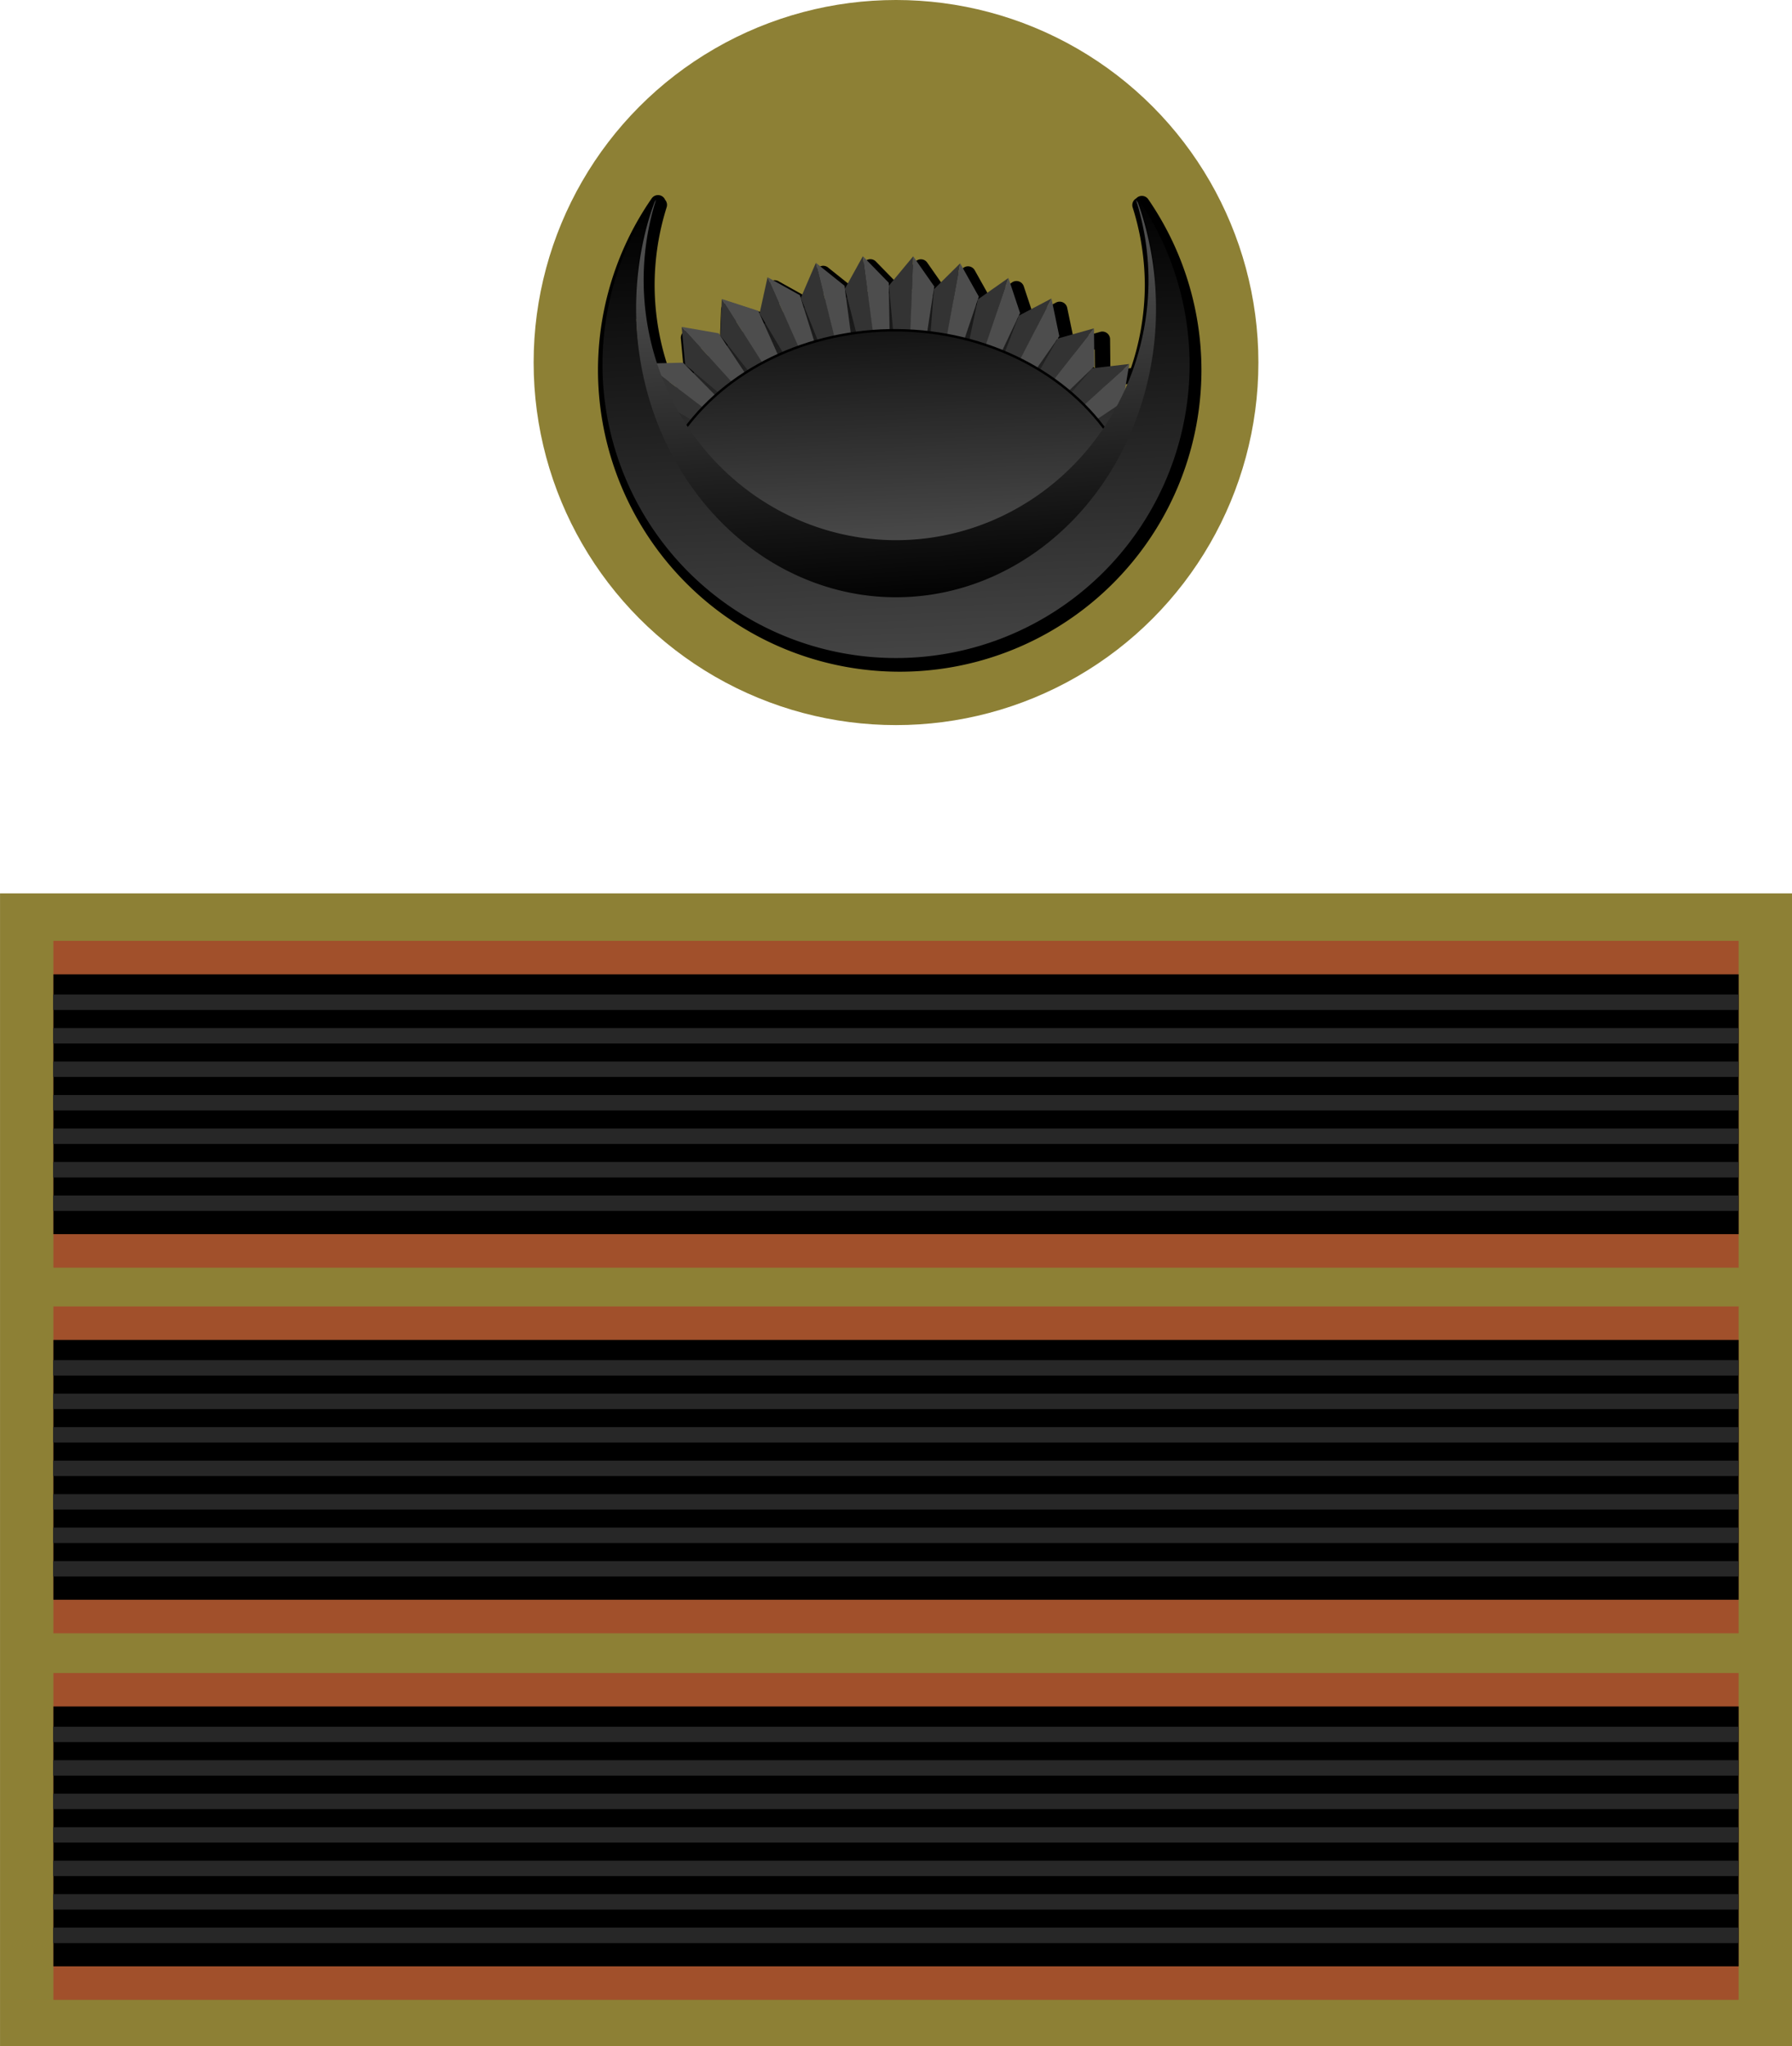 <?xml version="1.0" encoding="UTF-8" standalone="no"?>
<!-- Created with Inkscape (http://www.inkscape.org/) -->

<svg
   xmlns:dc="http://purl.org/dc/elements/1.1/"
   xmlns:cc="http://creativecommons.org/ns#"
   xmlns:rdf="http://www.w3.org/1999/02/22-rdf-syntax-ns#"
   xmlns:svg="http://www.w3.org/2000/svg"
   xmlns="http://www.w3.org/2000/svg"
   xmlns:xlink="http://www.w3.org/1999/xlink"
   xmlns:sodipodi="http://sodipodi.sourceforge.net/DTD/sodipodi-0.dtd"
   xmlns:inkscape="http://www.inkscape.org/namespaces/inkscape"
   width="58.169mm"
   height="66.393mm"
   viewBox="0 0 58.169 66.393"
   version="1.1"
   id="svg64773"
   inkscape:version="0.92.2 (5c3e80d, 2017-08-06)"
   sodipodi:docname="04.Nepalese Army-SSG.svg">
  <defs
     id="defs64767">
    <linearGradient
       inkscape:collect="always"
       xlink:href="#linearGradient59689"
       id="linearGradient59740"
       gradientUnits="userSpaceOnUse"
       gradientTransform="matrix(0.184,0,0,0.208,5.22,34.279)"
       x1="383.812"
       y1="351.798"
       x2="385.949"
       y2="414.68" />
    <linearGradient
       inkscape:collect="always"
       id="linearGradient59689">
      <stop
         style="stop-color:#000000;stop-opacity:1;"
         offset="0"
         id="stop59685" />
      <stop
         style="stop-color:#4d4d4d;stop-opacity:1"
         offset="1"
         id="stop59687" />
    </linearGradient>
    <linearGradient
       inkscape:collect="always"
       xlink:href="#linearGradient59689"
       id="linearGradient59691"
       x1="383.812"
       y1="351.798"
       x2="385.949"
       y2="414.68"
       gradientUnits="userSpaceOnUse"
       gradientTransform="matrix(0.158,0,0,0.158,15.026,53.889)" />
    <linearGradient
       inkscape:collect="always"
       xlink:href="#linearGradient59689"
       id="linearGradient59699"
       x1="383.779"
       y1="339.727"
       x2="387.67"
       y2="445.234"
       gradientUnits="userSpaceOnUse"
       gradientTransform="matrix(0.158,0,0,0.158,15.026,54.29)" />
    <linearGradient
       inkscape:collect="always"
       xlink:href="#linearGradient59689"
       id="linearGradient59707"
       x1="383.49"
       y1="422.339"
       x2="379.518"
       y2="352.704"
       gradientUnits="userSpaceOnUse"
       gradientTransform="matrix(0.158,0,0,0.158,15.026,54.424)" />
  </defs>
  <sodipodi:namedview
     id="base"
     pagecolor="#ffffff"
     bordercolor="#666666"
     borderopacity="1.0"
     inkscape:pageopacity="0.0"
     inkscape:pageshadow="2"
     inkscape:zoom="0.35"
     inkscape:cx="388.27704"
     inkscape:cy="18.440617"
     inkscape:document-units="mm"
     inkscape:current-layer="layer1"
     showgrid="false"
     fit-margin-top="0"
     fit-margin-left="0"
     fit-margin-right="0"
     fit-margin-bottom="0"
     inkscape:window-width="1366"
     inkscape:window-height="705"
     inkscape:window-x="-8"
     inkscape:window-y="-8"
     inkscape:window-maximized="1" />
  <g
     inkscape:label="Layer 1"
     inkscape:groupmode="layer"
     id="layer1"
     transform="translate(129.946,-87.319)">
    <g
       transform="translate(-177.023,-14.027)"
       id="g64697">
      <rect
         style="opacity:1;fill:#8d8035;fill-opacity:1;fill-rule:nonzero;stroke:none;stroke-width:2.07;stroke-linecap:round;stroke-linejoin:round;stroke-miterlimit:4;stroke-dasharray:none;stroke-dashoffset:30;stroke-opacity:1"
         id="rect58186"
         width="58.169"
         height="37.409"
         x="47.078"
         y="130.331" />
      <g
         id="g58206"
         transform="translate(127)">
        <rect
           style="opacity:1;fill:#a1502b;fill-opacity:1;fill-rule:nonzero;stroke:none;stroke-width:1.069;stroke-linecap:round;stroke-linejoin:round;stroke-miterlimit:4;stroke-dasharray:none;stroke-dashoffset:30;stroke-opacity:1"
           id="rect58188"
           width="54.703"
           height="10.604"
           x="-78.189"
           y="155.627" />
        <rect
           y="156.713"
           x="-78.189"
           height="8.43"
           width="54.703"
           id="rect58190"
           style="opacity:1;fill:#000000;fill-opacity:1;fill-rule:nonzero;stroke:none;stroke-width:0.953;stroke-linecap:round;stroke-linejoin:round;stroke-miterlimit:4;stroke-dasharray:none;stroke-dashoffset:30;stroke-opacity:1" />
        <path
           inkscape:connector-curvature="0"
           id="path58192"
           d="m -78.197,157.619 h 54.707"
           style="fill:none;fill-rule:evenodd;stroke:#272727;stroke-width:0.5;stroke-linecap:butt;stroke-linejoin:miter;stroke-miterlimit:4;stroke-dasharray:none;stroke-opacity:1" />
        <path
           style="fill:none;fill-rule:evenodd;stroke:#272727;stroke-width:0.5;stroke-linecap:butt;stroke-linejoin:miter;stroke-miterlimit:4;stroke-dasharray:none;stroke-opacity:1"
           d="m -78.197,158.706 h 54.707"
           id="path58194"
           inkscape:connector-curvature="0" />
        <path
           inkscape:connector-curvature="0"
           id="path58196"
           d="m -78.197,159.792 h 54.707"
           style="fill:none;fill-rule:evenodd;stroke:#272727;stroke-width:0.5;stroke-linecap:butt;stroke-linejoin:miter;stroke-miterlimit:4;stroke-dasharray:none;stroke-opacity:1" />
        <path
           inkscape:connector-curvature="0"
           id="path58198"
           d="m -78.197,160.879 h 54.707"
           style="fill:none;fill-rule:evenodd;stroke:#272727;stroke-width:0.5;stroke-linecap:butt;stroke-linejoin:miter;stroke-miterlimit:4;stroke-dasharray:none;stroke-opacity:1" />
        <path
           style="fill:none;fill-rule:evenodd;stroke:#272727;stroke-width:0.5;stroke-linecap:butt;stroke-linejoin:miter;stroke-miterlimit:4;stroke-dasharray:none;stroke-opacity:1"
           d="m -78.197,161.966 h 54.707"
           id="path58200"
           inkscape:connector-curvature="0" />
        <path
           inkscape:connector-curvature="0"
           id="path58202"
           d="m -78.197,163.052 h 54.707"
           style="fill:none;fill-rule:evenodd;stroke:#272727;stroke-width:0.5;stroke-linecap:butt;stroke-linejoin:miter;stroke-miterlimit:4;stroke-dasharray:none;stroke-opacity:1" />
        <path
           style="fill:none;fill-rule:evenodd;stroke:#272727;stroke-width:0.5;stroke-linecap:butt;stroke-linejoin:miter;stroke-miterlimit:4;stroke-dasharray:none;stroke-opacity:1"
           d="m -78.197,164.139 h 54.707"
           id="path58204"
           inkscape:connector-curvature="0" />
      </g>
      <g
         transform="translate(127,-11.893)"
         id="g58226">
        <rect
           y="155.627"
           x="-78.189"
           height="10.604"
           width="54.703"
           id="rect58208"
           style="opacity:1;fill:#a1502b;fill-opacity:1;fill-rule:nonzero;stroke:none;stroke-width:1.069;stroke-linecap:round;stroke-linejoin:round;stroke-miterlimit:4;stroke-dasharray:none;stroke-dashoffset:30;stroke-opacity:1" />
        <rect
           style="opacity:1;fill:#000000;fill-opacity:1;fill-rule:nonzero;stroke:none;stroke-width:0.953;stroke-linecap:round;stroke-linejoin:round;stroke-miterlimit:4;stroke-dasharray:none;stroke-dashoffset:30;stroke-opacity:1"
           id="rect58210"
           width="54.703"
           height="8.43"
           x="-78.189"
           y="156.713" />
        <path
           style="fill:none;fill-rule:evenodd;stroke:#272727;stroke-width:0.5;stroke-linecap:butt;stroke-linejoin:miter;stroke-miterlimit:4;stroke-dasharray:none;stroke-opacity:1"
           d="m -78.197,157.619 h 54.707"
           id="path58212"
           inkscape:connector-curvature="0" />
        <path
           inkscape:connector-curvature="0"
           id="path58214"
           d="m -78.197,158.706 h 54.707"
           style="fill:none;fill-rule:evenodd;stroke:#272727;stroke-width:0.5;stroke-linecap:butt;stroke-linejoin:miter;stroke-miterlimit:4;stroke-dasharray:none;stroke-opacity:1" />
        <path
           style="fill:none;fill-rule:evenodd;stroke:#272727;stroke-width:0.5;stroke-linecap:butt;stroke-linejoin:miter;stroke-miterlimit:4;stroke-dasharray:none;stroke-opacity:1"
           d="m -78.197,159.792 h 54.707"
           id="path58216"
           inkscape:connector-curvature="0" />
        <path
           style="fill:none;fill-rule:evenodd;stroke:#272727;stroke-width:0.5;stroke-linecap:butt;stroke-linejoin:miter;stroke-miterlimit:4;stroke-dasharray:none;stroke-opacity:1"
           d="m -78.197,160.879 h 54.707"
           id="path58218"
           inkscape:connector-curvature="0" />
        <path
           inkscape:connector-curvature="0"
           id="path58220"
           d="m -78.197,161.966 h 54.707"
           style="fill:none;fill-rule:evenodd;stroke:#272727;stroke-width:0.5;stroke-linecap:butt;stroke-linejoin:miter;stroke-miterlimit:4;stroke-dasharray:none;stroke-opacity:1" />
        <path
           style="fill:none;fill-rule:evenodd;stroke:#272727;stroke-width:0.5;stroke-linecap:butt;stroke-linejoin:miter;stroke-miterlimit:4;stroke-dasharray:none;stroke-opacity:1"
           d="m -78.197,163.052 h 54.707"
           id="path58222"
           inkscape:connector-curvature="0" />
        <path
           inkscape:connector-curvature="0"
           id="path58224"
           d="m -78.197,164.139 h 54.707"
           style="fill:none;fill-rule:evenodd;stroke:#272727;stroke-width:0.5;stroke-linecap:butt;stroke-linejoin:miter;stroke-miterlimit:4;stroke-dasharray:none;stroke-opacity:1" />
      </g>
      <g
         id="g58246"
         transform="translate(127,-23.755)">
        <rect
           style="opacity:1;fill:#a1502b;fill-opacity:1;fill-rule:nonzero;stroke:none;stroke-width:1.069;stroke-linecap:round;stroke-linejoin:round;stroke-miterlimit:4;stroke-dasharray:none;stroke-dashoffset:30;stroke-opacity:1"
           id="rect58228"
           width="54.703"
           height="10.604"
           x="-78.189"
           y="155.627" />
        <rect
           y="156.713"
           x="-78.189"
           height="8.43"
           width="54.703"
           id="rect58230"
           style="opacity:1;fill:#000000;fill-opacity:1;fill-rule:nonzero;stroke:none;stroke-width:0.953;stroke-linecap:round;stroke-linejoin:round;stroke-miterlimit:4;stroke-dasharray:none;stroke-dashoffset:30;stroke-opacity:1" />
        <path
           inkscape:connector-curvature="0"
           id="path58232"
           d="m -78.197,157.619 h 54.707"
           style="fill:none;fill-rule:evenodd;stroke:#272727;stroke-width:0.5;stroke-linecap:butt;stroke-linejoin:miter;stroke-miterlimit:4;stroke-dasharray:none;stroke-opacity:1" />
        <path
           style="fill:none;fill-rule:evenodd;stroke:#272727;stroke-width:0.5;stroke-linecap:butt;stroke-linejoin:miter;stroke-miterlimit:4;stroke-dasharray:none;stroke-opacity:1"
           d="m -78.197,158.706 h 54.707"
           id="path58234"
           inkscape:connector-curvature="0" />
        <path
           inkscape:connector-curvature="0"
           id="path58236"
           d="m -78.197,159.792 h 54.707"
           style="fill:none;fill-rule:evenodd;stroke:#272727;stroke-width:0.5;stroke-linecap:butt;stroke-linejoin:miter;stroke-miterlimit:4;stroke-dasharray:none;stroke-opacity:1" />
        <path
           inkscape:connector-curvature="0"
           id="path58238"
           d="m -78.197,160.879 h 54.707"
           style="fill:none;fill-rule:evenodd;stroke:#272727;stroke-width:0.5;stroke-linecap:butt;stroke-linejoin:miter;stroke-miterlimit:4;stroke-dasharray:none;stroke-opacity:1" />
        <path
           style="fill:none;fill-rule:evenodd;stroke:#272727;stroke-width:0.5;stroke-linecap:butt;stroke-linejoin:miter;stroke-miterlimit:4;stroke-dasharray:none;stroke-opacity:1"
           d="m -78.197,161.966 h 54.707"
           id="path58240"
           inkscape:connector-curvature="0" />
        <path
           inkscape:connector-curvature="0"
           id="path58242"
           d="m -78.197,163.052 h 54.707"
           style="fill:none;fill-rule:evenodd;stroke:#272727;stroke-width:0.5;stroke-linecap:butt;stroke-linejoin:miter;stroke-miterlimit:4;stroke-dasharray:none;stroke-opacity:1" />
        <path
           style="fill:none;fill-rule:evenodd;stroke:#272727;stroke-width:0.5;stroke-linecap:butt;stroke-linejoin:miter;stroke-miterlimit:4;stroke-dasharray:none;stroke-opacity:1"
           d="m -78.197,164.139 h 54.707"
           id="path58244"
           inkscape:connector-curvature="0" />
      </g>
      <circle
         r="11.763"
         cy="113.109"
         cx="76.162"
         id="path58248"
         style="opacity:1;fill:#8d8035;fill-opacity:1;fill-rule:nonzero;stroke:none;stroke-width:0.409;stroke-linecap:round;stroke-linejoin:round;stroke-miterlimit:4;stroke-dasharray:none;stroke-dashoffset:30;stroke-opacity:1" />
      <g
         id="g64420">
        <path
           style="opacity:1;fill:none;fill-opacity:1;fill-rule:nonzero;stroke:#000000;stroke-width:1.89;stroke-linecap:round;stroke-linejoin:round;stroke-miterlimit:4;stroke-dasharray:none;stroke-dashoffset:30;stroke-opacity:1"
           d="m 258.25,407.27 a 36.014,36.014 0 0 0 -6.408,20.447 36.014,36.014 0 0 0 36.016,36.016 36.014,36.014 0 0 0 36.014,-36.016 36.014,36.014 0 0 0 -6.352,-20.35 31.894,35.413 0 0 1 0.065,0.162 31.894,35.413 0 0 1 1.006,3.359 31.894,35.413 0 0 1 0.697,3.453 31.894,35.413 0 0 1 0.385,3.514 31.894,35.413 0 0 1 0.08,2.506 31.894,35.413 0 0 1 -0.01,0.209 31.894,35.413 0 0 0 -0.07,-2.209 31.894,35.413 0 0 0 -0.385,-3.514 31.894,35.413 0 0 0 -0.697,-3.455 31.894,35.413 0 0 0 -1.006,-3.359 31.894,35.413 0 0 0 -0.065,-0.16 36.014,36.014 0 0 0 -0.229,-0.326 30.969,31.928 0 0 1 1.535,9.801 30.969,31.928 0 0 1 -1.949,11.031 l -4.197,0.48 c -0.031,-0.03 -0.062,-0.06 -0.094,-0.09 l 0.141,-0.135 -0.047,-4.658 -0.002,0.004 h -0.002 l -4.434,1.246 c -0.006,-0.004 -0.012,-0.008 -0.018,-0.012 l 0.189,-0.273 -0.965,-4.625 -0.002,0.002 -4.01,2.104 -0.002,0.008 c -10e-4,-6.3e-4 -0.003,-10e-4 -0.004,-0.002 l 0.158,-0.332 -1.432,-4.307 -0.002,0.002 -3.754,2.633 0.115,-0.34 -2.293,-4.096 v 0.004 l -3.234,3.195 -0.004,0.045 c -0.001,-1.8e-4 -0.003,1.9e-4 -0.004,0 l 0.008,-0.045 0.055,-0.354 -2.592,-3.705 v 0.004 l -2.996,3.607 -0.006,-0.361 -3.188,-3.262 -2.203,3.984 0.047,0.184 c -0.007,0.001 -0.014,0.003 -0.021,0.004 l -0.025,-0.188 -0.047,-0.357 -3.527,-2.82 0.002,0.006 -1.857,4.32 0.109,0.271 c -0.008,0.002 -0.016,0.003 -0.023,0.006 l -0.086,-0.277 -0.107,-0.342 -3.977,-2.215 v 0.002 l -0.982,4.465 0.207,0.346 c -0.015,0.007 -0.03,0.016 -0.045,0.023 l -0.311,-0.697 -4.5,-1.461 0.004,0.006 -0.176,4.512 0.307,0.387 c -0.012,0.008 -0.024,0.015 -0.035,0.023 l -0.271,-0.41 -0.199,-0.299 -4.557,-0.793 0.002,0.002 0.428,4.652 0.357,0.299 c -0.011,0.01 -0.021,0.021 -0.031,0.031 l -0.326,-0.33 -0.254,-0.256 -3.377,0.082 a 30.969,31.928 0 0 1 -1.898,-10.93 30.969,31.928 0 0 1 1.52,-9.822 36.014,36.014 0 0 0 -0.158,0.25 31.894,35.413 0 0 0 -0.863,2.625 31.894,35.413 0 0 0 -0.787,3.43 31.894,35.413 0 0 0 -0.477,3.5 31.894,35.413 0 0 0 -0.15,3.326 31.894,35.413 0 0 1 -0.01,-0.295 31.894,35.413 0 0 1 0.16,-3.535 31.894,35.413 0 0 1 0.477,-3.5 31.894,35.413 0 0 1 0.787,-3.43 31.894,35.413 0 0 1 0.863,-2.627 z m 29.207,11.473 0.012,0.113 c -0.003,2e-5 -0.007,-2e-5 -0.01,0 z m 10.945,1.684 -0.008,0.039 c -10e-4,-4.2e-4 -0.003,-0.002 -0.004,-0.002 z"
           transform="scale(0.265)"
           id="path59742"
           inkscape:connector-curvature="0" />
        <path
           sodipodi:nodetypes="cscc"
           inkscape:connector-curvature="0"
           style="opacity:1;fill:url(#linearGradient59740);fill-opacity:1;fill-rule:nonzero;stroke:#000000;stroke-width:0.098;stroke-linecap:round;stroke-linejoin:round;stroke-miterlimit:4;stroke-dasharray:none;stroke-dashoffset:30;stroke-opacity:1"
           d="m 68.026,115.316 c 1.69,-2.813 4.817,-4.531 8.185,-4.497 3.368,0.033 6.457,1.813 8.088,4.658 -4.633,6.614 -9.814,8.607 -16.273,-0.161 z"
           id="path59738" />
        <g
           id="g17148-7"
           transform="matrix(0.158,0,0,0.158,13.59,25.19)">
          <path
             style="fill:#333333;fill-opacity:1;fill-rule:evenodd;stroke:none;stroke-width:0.265px;stroke-linecap:round;stroke-linejoin:round;stroke-opacity:1"
             d="m 344.468,556.666 c 0,0 2.275,7.346 2.275,7.346 0,0 12.669,7.321 12.669,7.321 0,0 1.41,-2.36 1.41,-2.36 0,0 -16.354,-12.306 -16.354,-12.306 m 7.523,-7.539 c 0,0 0.713,7.772 0.713,7.772 0,0 11.255,9.4 11.255,9.4 0,0 1.859,-2.077 1.859,-2.077 0,0 -13.827,-15.096 -13.827,-15.096 m 8.236,-5.724 c 0,0 -0.291,7.544 -0.291,7.544 0,0 9.109,11.439 9.109,11.439 0,0 2.233,-1.768 2.233,-1.768 0,0 -11.051,-17.215 -11.051,-17.215 m 9.406,-4.48 c 0,0 -1.644,7.465 -1.644,7.465 0,0 7.528,12.59 7.528,12.59 0,0 2.495,-1.379 2.495,-1.379 0,0 -8.379,-18.676 -8.379,-18.676 m 9.926,-2.951 c 0,0 -3.103,7.224 -3.103,7.224 0,0 5.459,13.616 5.459,13.616 0,0 2.695,-1.003 2.695,-1.003 0,0 -5.051,-19.836 -5.051,-19.836 m 9.654,-1.353 c 0,0 -3.682,6.656 -3.682,6.656 0,0 3.643,14.21 3.643,14.21 0,0 2.805,-0.584 2.805,-0.584 0,0 -2.766,-20.282 -2.766,-20.282 m 10.343,0.023 c 0,0 -5.006,6.028 -5.006,6.028 0,0 1.41,14.621 1.41,14.621 0,0 2.868,-0.193 2.868,-0.193 0,0 0.728,-20.456 0.728,-20.456 m 9.644,1.435 c 0,0 -5.405,5.342 -5.405,5.342 0,0 -1.084,14.559 -1.084,14.559 0,0 2.877,0.215 2.877,0.215 0,0 3.611,-20.116 3.611,-20.116 m 9.916,3.003 c 0,0 -6.275,4.404 -6.275,4.404 0,0 -2.999,14.36 -2.999,14.36 0,0 2.784,0.649 2.784,0.649 0,0 6.49,-19.413 6.49,-19.413 m 8.841,4.223 c 0,0 -6.703,3.519 -6.703,3.519 0,0 -5.234,13.675 -5.234,13.675 0,0 2.633,1.064 2.633,1.064 0,0 9.304,-18.258 9.304,-18.258 m 8.74,6.123 c 0,0 -7.469,2.1 -7.469,2.1 0,0 -7.201,12.791 -7.201,12.791 0,0 2.123,1.267 2.123,1.267 0,0 12.548,-16.159 12.548,-16.159 m 7.246,7.325 c 0,0 -7.597,0.87 -7.597,0.87 0,0 -9.542,11.122 -9.542,11.122 0,0 2.033,1.849 2.033,1.849 0,0 15.106,-13.841 15.106,-13.841"
             id="path16312-1"
             inkscape:connector-curvature="0" />
          <path
             id="path16314-1"
             d="m 344.462,556.663 c 0,0 7.82,-0.19 7.82,-0.19 0,0 10.314,10.464 10.314,10.464 0,0 -1.823,2.089 -1.823,2.089 0,0 -16.311,-12.363 -16.311,-12.363 m 7.524,-7.54 c 0,0 7.617,1.324 7.617,1.324 0,0 8.109,12.252 8.109,12.252 0,0 -1.952,1.569 -1.952,1.569 0,0 -13.775,-15.145 -13.775,-15.145 m 8.237,-5.725 c 0,0 7.521,2.441 7.521,2.441 0,0 5.969,13.424 5.969,13.424 0,0 -2.499,1.387 -2.499,1.387 0,0 -10.99,-17.252 -10.99,-17.252 m 9.407,-4.481 c 0,0 6.646,3.705 6.646,3.705 0,0 4.368,14.027 4.368,14.027 0,0 -2.7,0.974 -2.7,0.974 0,0 -8.314,-18.706 -8.314,-18.706 m 9.927,-2.951 c 0,0 5.895,4.713 5.895,4.713 0,0 1.911,14.566 1.911,14.566 0,0 -2.824,0.575 -2.824,0.575 0,0 -4.982,-19.855 -4.982,-19.855 m 9.655,-1.354 c 0,0 5.327,5.456 5.327,5.456 0,0 0.243,14.689 0.243,14.689 0,0 -2.875,0.147 -2.875,0.147 0,0 -2.695,-20.292 -2.695,-20.292 m 10.344,0.022 c 0,0 4.331,6.19 4.331,6.19 0,0 -2.261,14.516 -2.261,14.516 0,0 -2.87,-0.251 -2.87,-0.251 0,0 0.8,-20.455 0.8,-20.455 m 9.645,1.435 c 0,0 3.832,6.844 3.832,6.844 0,0 -4.711,13.915 -4.711,13.915 0,0 -2.803,-0.658 -2.803,-0.658 0,0 3.681,-20.102 3.681,-20.102 m 9.917,3.003 c 0,0 2.393,7.205 2.393,7.205 0,0 -6.304,13.27 -6.304,13.27 0,0 -2.648,-1.084 -2.648,-1.084 0,0 6.558,-19.391 6.558,-19.391 m 8.842,4.224 c 0,0 1.611,7.737 1.611,7.737 0,0 -8.425,12.037 -8.425,12.037 0,0 -2.553,-1.55 -2.553,-1.55 0,0 9.367,-18.224 9.367,-18.224 m 8.741,6.124 c 0,0 0.079,7.783 0.079,7.783 0,0 -10.595,10.179 -10.595,10.179 0,0 -2.087,-1.847 -2.087,-1.847 0,0 12.604,-16.115 12.604,-16.115 m 7.247,7.325 c 0,0 -1.29,7.779 -1.29,7.779 0,0 -12.201,8.185 -12.201,8.185 0,0 -1.663,-2.177 -1.663,-2.177 0,0 15.154,-13.788 15.154,-13.788"
             style="fill:#4d4d4d;fill-opacity:1;fill-rule:evenodd;stroke:none;stroke-width:0.265px;stroke-linecap:round;stroke-linejoin:round;stroke-opacity:1"
             inkscape:connector-curvature="0" />
        </g>
        <path
           id="path10845-3"
           d="m 69.15,115.48 c 1.457,-2.138 4.151,-3.443 7.054,-3.418 2.903,0.025 5.565,1.378 6.97,3.541 -3.992,5.027 -8.457,6.542 -14.024,-0.122 z"
           style="opacity:1;fill:url(#linearGradient59691);fill-opacity:1;fill-rule:nonzero;stroke:#000000;stroke-width:0.079;stroke-linecap:round;stroke-linejoin:round;stroke-miterlimit:4;stroke-dasharray:none;stroke-dashoffset:30;stroke-opacity:1"
           inkscape:connector-curvature="0"
           sodipodi:nodetypes="cscc" />
        <path
           inkscape:connector-curvature="0"
           id="path10820-5"
           d="m 68.329,107.757 a 9.529,9.529 0 0 0 -1.695,5.41 9.529,9.529 0 0 0 9.529,9.529 9.529,9.529 0 0 0 9.529,-9.529 9.529,9.529 0 0 0 -1.681,-5.384 8.439,9.37 0 0 1 0.017,0.043 8.439,9.37 0 0 1 0.266,0.889 8.439,9.37 0 0 1 0.185,0.914 8.439,9.37 0 0 1 0.102,0.93 8.439,9.37 0 0 1 0.021,0.663 8.439,9.37 0 0 1 -0.042,0.935 8.439,9.37 0 0 1 -0.126,0.926 8.439,9.37 0 0 1 -0.209,0.907 8.439,9.37 0 0 1 -0.289,0.88 8.439,9.37 0 0 1 -0.367,0.843 8.439,9.37 0 0 1 -0.441,0.798 8.439,9.37 0 0 1 -0.511,0.746 8.439,9.37 0 0 1 -0.575,0.685 8.439,9.37 0 0 1 -0.634,0.618 8.439,9.37 0 0 1 -0.686,0.545 8.439,9.37 0 0 1 -0.732,0.466 8.439,9.37 0 0 1 -0.77,0.383 8.439,9.37 0 0 1 -0.8,0.295 8.439,9.37 0 0 1 -0.823,0.205 8.439,9.37 0 0 1 -0.837,0.113 8.439,9.37 0 0 1 -0.597,0.024 8.439,9.37 0 0 1 -0.842,-0.047 8.439,9.37 0 0 1 -0.834,-0.14 8.439,9.37 0 0 1 -0.817,-0.232 8.439,9.37 0 0 1 -0.792,-0.321 8.439,9.37 0 0 1 -0.76,-0.407 8.439,9.37 0 0 1 -0.719,-0.49 8.439,9.37 0 0 1 -0.672,-0.567 8.439,9.37 0 0 1 -0.617,-0.638 8.439,9.37 0 0 1 -0.557,-0.704 8.439,9.37 0 0 1 -0.491,-0.762 8.439,9.37 0 0 1 -0.42,-0.812 8.439,9.37 0 0 1 -0.345,-0.855 8.439,9.37 0 0 1 -0.266,-0.889 8.439,9.37 0 0 1 -0.185,-0.914 8.439,9.37 0 0 1 -0.102,-0.93 8.439,9.37 0 0 1 -0.021,-0.663 8.439,9.37 0 0 1 0.042,-0.935 8.439,9.37 0 0 1 0.126,-0.926 8.439,9.37 0 0 1 0.209,-0.907 8.439,9.37 0 0 1 0.228,-0.695 z"
           style="opacity:1;fill:url(#linearGradient59699);fill-opacity:1;fill-rule:nonzero;stroke:none;stroke-width:0.301;stroke-linecap:round;stroke-linejoin:round;stroke-miterlimit:4;stroke-dasharray:none;stroke-dashoffset:30;stroke-opacity:1" />
        <path
           inkscape:connector-curvature="0"
           id="path10811-6"
           d="m 68.329,107.891 a 8.439,9.37 0 0 0 -0.228,0.695 8.439,9.37 0 0 0 -0.209,0.907 8.439,9.37 0 0 0 -0.126,0.926 8.439,9.37 0 0 0 -0.042,0.935 8.439,9.37 0 0 0 0.021,0.663 8.439,9.37 0 0 0 0.102,0.93 8.439,9.37 0 0 0 0.185,0.914 8.439,9.37 0 0 0 0.266,0.889 8.439,9.37 0 0 0 0.345,0.855 8.439,9.37 0 0 0 0.42,0.812 8.439,9.37 0 0 0 0.491,0.762 8.439,9.37 0 0 0 0.557,0.704 8.439,9.37 0 0 0 0.617,0.638 8.439,9.37 0 0 0 0.672,0.567 8.439,9.37 0 0 0 0.719,0.49 8.439,9.37 0 0 0 0.76,0.407 8.439,9.37 0 0 0 0.792,0.321 8.439,9.37 0 0 0 0.817,0.232 8.439,9.37 0 0 0 0.834,0.14 8.439,9.37 0 0 0 0.842,0.047 8.439,9.37 0 0 0 0.597,-0.024 8.439,9.37 0 0 0 0.837,-0.113 8.439,9.37 0 0 0 0.823,-0.205 8.439,9.37 0 0 0 0.8,-0.295 8.439,9.37 0 0 0 0.77,-0.383 8.439,9.37 0 0 0 0.732,-0.466 8.439,9.37 0 0 0 0.686,-0.545 8.439,9.37 0 0 0 0.634,-0.618 8.439,9.37 0 0 0 0.575,-0.685 8.439,9.37 0 0 0 0.511,-0.746 8.439,9.37 0 0 0 0.441,-0.798 8.439,9.37 0 0 0 0.367,-0.843 8.439,9.37 0 0 0 0.289,-0.88 8.439,9.37 0 0 0 0.209,-0.907 8.439,9.37 0 0 0 0.126,-0.926 8.439,9.37 0 0 0 0.042,-0.935 8.439,9.37 0 0 0 -0.021,-0.663 8.439,9.37 0 0 0 -0.102,-0.93 8.439,9.37 0 0 0 -0.185,-0.914 8.439,9.37 0 0 0 -0.266,-0.889 8.439,9.37 0 0 0 -0.017,-0.043 9.529,9.529 0 0 0 -0.06,-0.086 8.194,8.448 0 0 1 0.406,2.593 8.194,8.448 0 0 1 -8.194,8.448 8.194,8.448 0 0 1 -8.194,-8.448 8.194,8.448 0 0 1 0.402,-2.599 9.529,9.529 0 0 0 -0.042,0.066 z"
           style="opacity:1;fill:url(#linearGradient59707);fill-opacity:1;fill-rule:nonzero;stroke:none;stroke-width:0.301;stroke-linecap:round;stroke-linejoin:round;stroke-miterlimit:4;stroke-dasharray:none;stroke-dashoffset:30;stroke-opacity:1" />
      </g>
    </g>
  </g>
</svg>
